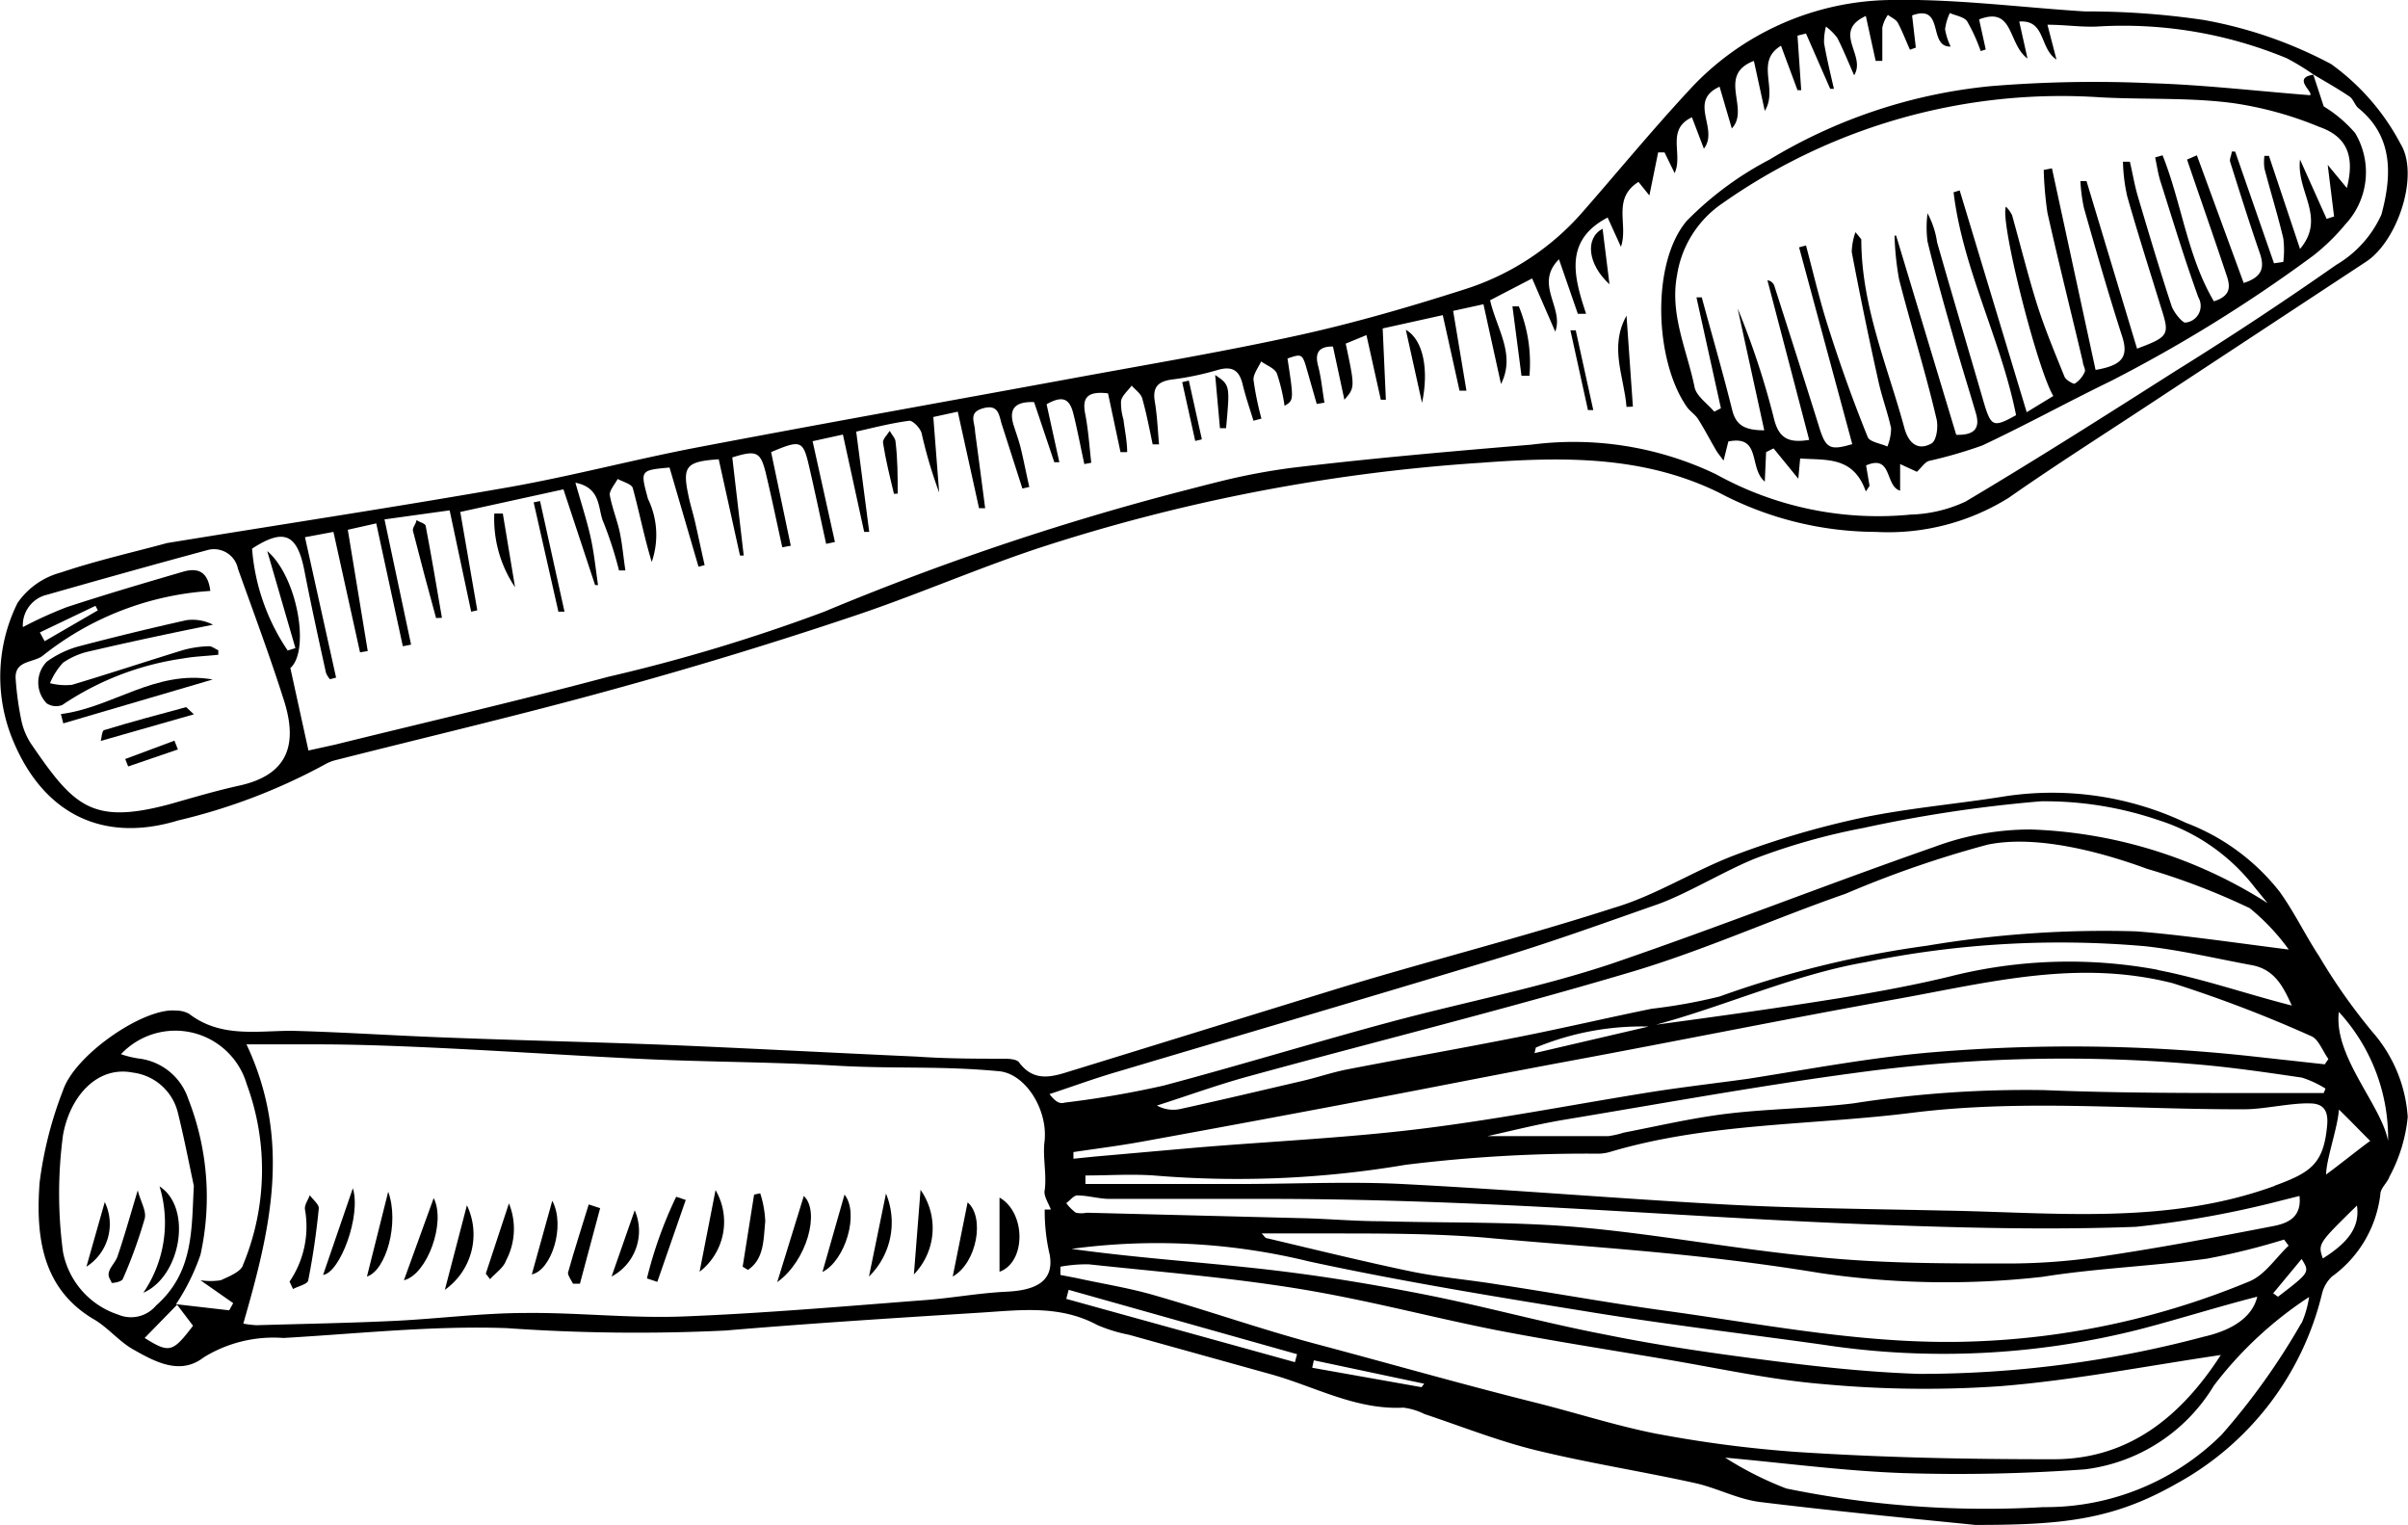 <svg xmlns="http://www.w3.org/2000/svg" viewBox="0 0 90.56 57.33"><title>Element 11</title><g id="Ebene_2" data-name="Ebene 2"><g id="Schneebesen"><path d="M6.7,30.85a22.17,22.17,0,0,0,5.49-2.09,1.57,1.57,0,0,1,.44-.18c3.47-.88,7-1.71,10.4-2.65q4.56-1.25,9-2.74c2.35-.78,4.63-1.78,7-2.57A67.78,67.78,0,0,1,55.71,17.4c3.08-.23,6.09-.27,8.93,1.12A12.69,12.69,0,0,0,70.54,20a8.56,8.56,0,0,0,5-1.28c1.73-1.21,3.51-2.34,5.27-3.5L89,9.83c1.17-.78,2-3.25,1.28-4.42a8.66,8.66,0,0,0-2.61-3A16.23,16.23,0,0,0,82.87.75,29.84,29.84,0,0,0,78.41.43C76,.28,73.52-.05,71.08,0a10.47,10.47,0,0,0-7.61,3.45c-1.36,1.47-2.62,3-3.95,4.52a9.81,9.81,0,0,1-4.44,2.91c-2,.64-4.09,1.25-6.17,1.71-2.76.61-5.55,1.08-8.33,1.59-4.78.88-9.56,1.73-14.34,2.64-2.36.45-4.69,1.07-7.05,1.49-4.21.74-8.43,1.38-12.91,2.11-1.16.32-2.6.64-4,1.11A2.88,2.88,0,0,0,.66,22.67a6.24,6.24,0,0,0-.24,5C1.56,30.6,3.85,31.72,6.7,30.85Zm4.75-9.38c.25,1.28.53,2.56.81,3.83a.83.83,0,0,0,.15.24l.23-.06-1.17-5.28L12.54,20l1,4.53.29-.05-.75-4.56,1.07-.24,1,4.62.31-.06-1-4.71,2.45-.34L17.72,23l.23-.05-.64-3.7,3.88-.85L22.38,22h.11c-.09-.62-.15-1.24-.29-1.85s-.35-1.26-.56-2c1,.2.83,1,1.06,1.5a14.23,14.23,0,0,1,.58,1.8l.24,0c-.07-.46-.11-.92-.2-1.38s-.31-1-.39-1.47c0-.17.19-.39.3-.59.2.11.53.19.57.35.25.92.43,1.85.71,2.77a3.1,3.1,0,0,0-.14-2.37c-.29-1.07-.31-1.08.81-1.18l1.09,3.73.23-.06c-.12-.53-.23-1.05-.35-1.58-.08-.36-.2-.72-.27-1.09-.22-1.05-.06-1.23,1.15-1.31l.8,3.62.14,0-.43-3.69c.93-.29,1.07-.22,1.28.67s.4,1.8.6,2.71l.32-.06L29,17c1.11-.47,1.2-.44,1.42.5s.44,2,.65,2.95l.33-.07-.84-3.79,1.14-.25L32.5,20l.19,0-.49-3.77c.66-.15,1.32-.32,2-.41.14,0,.41.28.46.47a17.42,17.42,0,0,0,.66,2.23l-.22-2.84.92-.2.8,3.63.23,0c-.13-1-.25-1.92-.38-2.88,0-.35-.28-.72.31-.88s.59.28.7.62l.77,2.4.26-.06c-.11-.48-.21-1-.32-1.45-.07-.29-.17-.56-.26-.84-.2-.61,0-.93.76-.9l.76,2.26.19,0-.48-2.18c.6-.34.86-.21,1,.33s.28,1.28.42,1.92l.26-.05c-.07-.62-.11-1.24-.23-1.85s.1-.85.86-.76L42.14,17l.25,0c0-.41-.09-.82-.14-1.23a2.14,2.14,0,0,1-.09-.7c.05-.21.26-.38.4-.57.14.16.35.3.4.49.16.57.27,1.15.39,1.72l.24,0c-.05-.54-.07-1.08-.16-1.61s.11-.76.65-.83a10.81,10.81,0,0,0,1.72-.36c.53-.15.8,0,.93.53s.27.92.41,1.38l.3-.08a11.51,11.51,0,0,1-.3-1.47c0-.22.19-.46.29-.68.2.15.5.25.59.45a6.86,6.86,0,0,1,.29,1.22c.35-.21.35-.21.11-1.78.56-.19.56-.19.76.52l.34,1.19.29-.05c-.08-.46-.12-.94-.24-1.39s0-.73.56-.72l.43,2c.4-.46.4-.46.05-2.11l.78-.32.54,2.43.19,0L52,12.35l2.26-.5.63,2.84.26,0-.5-3,1.14-.25.66,3c.56-1.11-.16-2.06-.41-3.15l1.58-.82.87,2c.34-.9-.8-1.78.14-2.72l.71,2.05h.31c-.46-1.39-.84-2.76.81-3.62l.5,1.1c.29-.83-.35-1.8.66-2.44l.41.51.33-1.62.24,0,.38.78c.33-.72-.34-1.63.65-2.1l.45,1.18c.58-.75-.62-1.78.59-2.33l.46,1.57c.7-.74-.58-2,.83-2.54l.41,1.88c.52-.83-.39-1.85.61-2.45l.62,1.67.14,0L67.6,1.34l.32-.08.91,2.08.14,0c-.13-.57-.27-1.14-.37-1.72A2.23,2.23,0,0,1,68.67,1a2,2,0,0,1,.43.43c.22.43.4.88.63,1.4.47-.75-.85-1.63.44-2.23l.37,1.69h.25c0-.42,0-.83,0-1.25A1.3,1.3,0,0,1,71,.56c.13.1.31.17.38.31.17.32.3.67.45,1l.22-.08L71.91.58c1.24-.45.58,1.2,1.45,1.17a2.42,2.42,0,0,1-.21-.65,2,2,0,0,1,.18-.61c.22.1.53.14.65.31a6.68,6.68,0,0,1,.51,1.12l.19-.06L74.43.73c1.32-.51,1.07.92,1.82,1.47L75.94.81c1-.07.75,1,1.4,1.43L77,.93c.64,0,1.23.09,1.83.07A16.07,16.07,0,0,1,86,2.19a9,9,0,0,1,1,.61l0,0v0h0c.45.27.92.53,1.36.83.15.1.2.33.34.44,1.34,1.09,1.24,2.59.86,4a4.2,4.2,0,0,1-1.7,1.89c-2,1.4-4,2.72-6.06,4-2.61,1.66-5.22,3.32-7.88,4.9a5.22,5.22,0,0,1-2.07.49,12.57,12.57,0,0,1-7.32-1.52,12.39,12.39,0,0,0-6.94-1.11c-3,.25-6,.51-9,.87a24.23,24.23,0,0,0-2.7.51l-.52.13-1.16.3A100.3,100.3,0,0,0,31,23a65.26,65.26,0,0,1-8.13,2.45C19.46,26.36,16,27.16,12.6,28l-1,.22-.68-3.1c.75-.66.26-3.44-.87-4.4l1.06,3.65-.29.09a7.89,7.89,0,0,1-1.34-3.83C10.68,19.85,11.18,20.07,11.45,21.47ZM.81,27.12a11.53,11.53,0,0,1-.22-1.58c-.06-.74.7-.6,1.05-.91a11.27,11.27,0,0,1,6.27-2.41c-.08-.64-.38-.9-1-.73-1.47.43-2.94.86-4.4,1.34a15.5,15.5,0,0,0-1.65.75,1.18,1.18,0,0,1,.92-1.22c2-.57,4-1.13,6-1.67a.92.92,0,0,1,1.17.7c.59,1.65,1.2,3.28,1.73,4.95s.14,2.8-1.68,3.2c-.86.19-1.71.44-2.55.68-3,.82-3.67.1-5.28-2.25A2.56,2.56,0,0,1,.81,27.12Zm.69-3.34,2.09-1,.09.17-2,1.16Z"/><path d="M86.88,3.58c-2.05-.16-4-.39-5.95-.45a47.31,47.31,0,0,0-6.07.11A19.75,19.75,0,0,0,66.55,6,12.4,12.4,0,0,0,63.44,8.3c-1.35,1.58-1.22,5.26,0,7,.12.17.32.29.43.47.24.38.45.79.68,1.18.06.1.14.19.27.37L65,16.6c1.25-.25.76,1,1.37,1.51L66.42,17l.28-.14L67.63,18l.07-.76c1,.07,2-.09,2.47,1.24l.14-.21-.13-.77c1-.43.7.78,1.28.95l0-1,.63.29c.17-.15.29-.36.46-.41a17,17,0,0,0,2-.58c1.64-.77,3.22-1.64,4.85-2.43a55.1,55.1,0,0,0,7.6-4.71,7.81,7.81,0,0,0,1.2-1.17A2.87,2.87,0,0,0,88.57,5,5,5,0,0,0,87.39,4L87,2.81C86.2,2.93,87,3.45,86.88,3.58Zm1.38,3.49-.72-.87.24,1.94-.28.09L86.5,6c-.15,1.21,1,2.17,0,3.36L85.33,5.86l-.17,0a1.87,1.87,0,0,0,0,.47c.23.88.5,1.75.71,2.63a3.6,3.6,0,0,1,0,.89l-.35.05-1.46-4.2h-.13c0,.13-.09.27-.06.38.36,1.14.72,2.29,1.11,3.42.2.56.1.92-.6,1.14l-1.76-4.8L82.25,6c.49,1.44,1,2.89,1.48,4.33.15.43.19.79-.47,1-1-1.69-1.21-3.69-1.93-5.49l-.28.08c.07.31.11.63.21.93.46,1.45.9,2.91,1.42,4.34a.63.63,0,0,1-.5.94c-.11,0-.44-.39-.52-.65-.45-1.37-.86-2.75-1.27-4.13-.12-.42-.19-.85-.29-1.27l-.26,0A6.6,6.6,0,0,0,80,7.38c.4,1.41.85,2.81,1.28,4.21.32,1,.29,1.07-.91,1.52L78.47,6.81l-.23,0a6.42,6.42,0,0,0,.13,1c.46,1.62.92,3.23,1.44,4.84.25.77,0,1.09-1,1.26L77.17,6.33l-.31.06A13.73,13.73,0,0,0,77,8c.42,1.87.89,3.74,1.33,5.6,0,.13.12.29.07.39a1,1,0,0,1-.38.44c-.07,0-.33-.14-.38-.27-.38-.94-.77-1.87-1.07-2.84s-.6-2.15-.9-3.23a1.24,1.24,0,0,0-.23-.32c-.24.51,1.16,6.07,1.78,7.12l-1,.61L73.7,7.16l-.23.07c.35,2.9,1.78,5.52,2.35,8.38-.86.48-.94.44-1.22-.5-.58-2-1.18-4-1.75-6a3.28,3.28,0,0,0-.36-1.09,4.15,4.15,0,0,0,0,1.06c.3,1.24.65,2.47,1,3.7.26.92.55,1.84.82,2.76.15.52,0,.83-.74.81L71.31,8.86l-.06,0a10.82,10.82,0,0,0,.17,1.64c.45,1.76,1,3.5,1.41,5.26.07.29,0,.82-.2.92-.49.27-.84,0-1-.55C71,13.79,70,11.53,70,9c0,0-.06-.08-.22-.27a2.42,2.42,0,0,0-.14.74q.46,2.43,1,4.85c.13.6.35,1.18.48,1.78a1.88,1.88,0,0,1-.14.69c-.26-.12-.67-.17-.74-.36q-.81-2-1.49-4.15c-.32-1-.55-2-.83-3.05l-.26.07,2,7.4c-.85.25-1,.17-1.26-.69-.55-1.76-1.11-3.51-1.67-5.26a.31.31,0,0,0-.26-.21l1.57,6c-.78.13-1.15-.06-1.33-.82a30.1,30.1,0,0,0-1.36-4.12l1,4.58c-.75,0-1.07-.2-1.21-.78-.35-1.41-.76-2.81-1.14-4.22l-.2,0,.92,4.17-.25.13c-.26-.31-.67-.58-.74-.92-.28-1.39-.94-2.72-.66-4.21a4,4,0,0,1,1.7-2.7A22.15,22.15,0,0,1,79,3.66c1.68.09,3.37,0,5,.22a13.44,13.44,0,0,1,3.22.89C88.29,5.14,88.56,5.9,88.26,7.07Z"/><path d="M21.23,23l-.92-4.16-.24.05L21,23Z"/><path d="M16.62,23.23c-.2-1.15-.39-2.31-.61-3.45,0-.09-.23-.15-.35-.22,0,.13-.16.28-.13.4.28,1.1.57,2.19.87,3.28Z"/><path d="M52.87,12.4l.61,2.75C53.74,13.93,53.54,12.78,52.87,12.4Z"/><path d="M61.41,15.29l-.24-3.42c-.66,1.18-.09,2.29,0,3.43Z"/><path d="M45.2,16.52l-.49-2.21-.25.06.49,2.21Z"/><path d="M18.91,19.31l-.32,0a4.59,4.59,0,0,0,.78,2.77Z"/><path d="M57.52,14.13a5.61,5.61,0,0,0-.4-2.61l-.24,0,.34,2.61Z"/><path d="M59.92,15.42l-.66-3-.2,0,.66,3Z"/><path d="M33.76,18.56c0-.65,0-1.29-.08-1.94,0-.14-.15-.28-.22-.42-.09.15-.28.32-.25.46.1.64.26,1.28.41,1.91Z"/><path d="M60.27,8.6c-.67.36-.56,1.34.26,2.09Z"/><path d="M46.11,16.1c.15-1.62.15-1.62-.41-2l.18,2Z"/><path d="M6.88,24.76c.44-.08.88-.09,1.33-.14l0-.17c-.12-.05-.25-.16-.36-.15a4,4,0,0,0-.95.14c-1.4.43-2.79.89-4.19,1.31a2.41,2.41,0,0,1-.83-.06,2.58,2.58,0,0,1,.49-.77,2.78,2.78,0,0,1,1-.43c1.54-.36,3.09-.69,4.64-1a1.69,1.69,0,0,0-1-.17q-2.06.46-4.11,1a3.77,3.77,0,0,0-1.14.56,1.12,1.12,0,0,0,0,1.57.64.64,0,0,0,.58.06A10.85,10.85,0,0,1,6.88,24.76Z"/><path d="M8,25.55c-2.15-.38-3.78,1.06-5.71,1.3l.09.35Z"/><path d="M7,26.59c-1,.27-2.06.55-3.07.86-.1,0-.11.32-.14.41l3.5-1C7.1,26.69,7,26.58,7,26.59Z"/><path d="M4.71,28.54l.11.28,1.87-.64-.13-.33Z"/><path d="M89.22,38.8a22,22,0,0,1-2-2.84c-.52-.79-.93-1.65-1.48-2.42a8.15,8.15,0,0,0-3.53-2.6,11.76,11.76,0,0,0-6.79-1c-1.8.29-3.62.44-5.4.81a33,33,0,0,0-4.74,1.39c-1.57.59-3,1.53-4.6,2-3.47,1.12-7,2-10.49,3.07-3.25,1-6.47,2-9.72,3-.72.21-1.52.59-2.15-.27-.08-.1-.3-.12-.46-.13-1.13,0-2.25,0-3.38-.08-3.13-.14-6.26-.31-9.39-.44-2.8-.11-5.6-.17-8.4-.28-1.9-.07-3.8-.2-5.71-.25-1.32,0-2.69.27-3.87-.64A1,1,0,0,0,6.61,38c-1.19-.12-3.79,1.65-4.24,3a14.55,14.55,0,0,0-.88,3.46c-.15,2,.07,4,2.06,5.16.52.31.92.81,1.44,1.11.83.47,1.78,1,2.67.31a5,5,0,0,1,3-.73c2.8-.16,5.61-.47,8.4-.37a69.48,69.48,0,0,0,8.23.09c3.18-.27,6.36-.47,9.54-.67,1.49-.09,3-.31,4.43.46a5.82,5.82,0,0,0,1.2.37l5.32,1.48c1.66.46,3.2,1.35,5,1.26a2.41,2.41,0,0,1,.79.24c1.38.46,2.74,1,4.15,1.35,2,.49,4,.8,6,1.24.84.18,1.64.62,2.49.72,2.94.36,5.9.64,8.08.86,3.29,0,5.17-.19,7.56-1.55a11.11,11.11,0,0,0,5.48-7.16A1.31,1.31,0,0,1,87.7,48a4.45,4.45,0,0,0,1.82-3.09c0-.23.26-.43.34-.66A5.93,5.93,0,0,0,90.55,42,5.4,5.4,0,0,0,89.22,38.8Zm-1.64,1-.15.22-2.82-.31a62.52,62.52,0,0,0-11.84-.15c-2.34.19-4.66.63-7,1-1.22.17-2.45.31-3.66.5-2.82.45-5.63,1-8.47,1.36s-5.75.49-8.63.73l-3.85.34-.79.08,0-.25c.87-.13,1.75-.24,2.62-.4q4.46-.81,8.92-1.66c2.36-.45,4.72-.92,7.09-1.36,4-.74,8.45-1.64,12.42-2.35,3.47-.63,6.75-1.48,10.29-.58a48.75,48.75,0,0,1,5.23,2C87.2,39.09,87.36,39.54,87.58,39.84Zm-.11,1.1-.08.2H84.87c-2.66,0-5.33,0-8-.11a42.16,42.16,0,0,0-7.18.5c-1.58.19-3.18.2-4.76.39-1.3.16-2.58.46-3.87.71a3.39,3.39,0,0,1-.57.13H55.94c.75-.16,1.79-.43,2.85-.61,3.92-.65,7.83-1.37,11.77-1.87a57.69,57.69,0,0,1,11.92-.23c1.37.11,2.73.31,4.09.51A3.92,3.92,0,0,1,87.47,40.94ZM84.6,48.18a29.7,29.7,0,0,1-10.35,2.26c-3.92.15-7.74-.62-11.59-1.15-2.13-.29-4.25-.68-6.38-1-1.05-.17-2.12-.26-3.16-.47-1.83-.38-3.65-.83-5.47-1.26-.07,0-.12-.1-.2-.18.9,0,1.76,0,2.61,0,1.9,0,3.82,0,5.71.15,4.23.39,7.94.56,12.69,1.34a32.37,32.37,0,0,0,8.36.14c2-.32,4.12-.4,6.17-.68a26,26,0,0,0,2.91-.72l.17.23C85.59,47.29,85.18,47.94,84.6,48.18Zm.29.58c-.22.93-1.25,1.33-2,1.5a41.42,41.42,0,0,1-10.73,1.4c-1.81-.06-3.63-.25-5.43-.48-2.13-.27-4.26-.57-6.37-1-2.3-.44-4.56-1.07-6.86-1.52s-4.35-.77-6.54-1-4.44-.39-6.66-.7a24,24,0,0,1,8.92.47c3.56.77,7.15,1.35,10.74,1.93,2.85.46,5.72.8,8.58,1.2A30,30,0,0,0,80.41,50C81.78,49.65,83.43,49.13,84.88,48.76Zm1.67-1.42c.31.5.31.5-.89,1.42l-.18-.13Zm-1-1.25c-2.11.41-4.23.81-6.36,1.13a23.73,23.73,0,0,1-3.68.29c-2.41,0-4.82,0-7.21-.25-3-.28-6-.86-9-1.12-2.45-.21-4.92-.15-7.38-.22-.92,0-1.85-.08-2.77-.11l-8.29-.21a1,1,0,0,1-.41,0,1.7,1.7,0,0,1-.36-.36c.14-.1.28-.29.41-.29.39,0,.78.12,1.17.13,2,0,4,0,6,0,2.88,0,5.77.09,8.64.22,4.59.21,9.17.55,13.76.73,3.41.13,6.84.23,10.25.1a37.23,37.23,0,0,0,5.51-1l.64-.16C86.57,45.8,86,46,85.51,46.1Zm-27.8-6.7A10.38,10.38,0,0,1,62,38.6l-4.29,1Zm23.41-2.92a18.25,18.25,0,0,0-7.85.25c-1.36.33-2.74.58-4.13.81-2.3.37-4.6.69-6.91,1,2.63-.71,5.22-1.89,7.88-2.35a36.54,36.54,0,0,1,10.52-.6c1.36.15,2.69.47,4,.71.88.16,1.2.84,1.51,1.52C84.5,37.38,82.84,36.8,81.13,36.47Zm4.95-.76c-1.84-.23-4.15-.57-5.79-.69a40.21,40.21,0,0,0-7.86.54,38.23,38.23,0,0,0-7.8,1.91,20.13,20.13,0,0,1-2.55.46c-1.67.34-3.33.73-5,1.06-2.16.43-4.34.81-6.5,1.23-.54.11-1.07.29-1.62.42-1.55.36-3.1.73-4.66,1.07a1.26,1.26,0,0,1-.83-.14c1.16-.37,2.31-.79,3.49-1.11,4.78-1.31,9.59-2.5,14.34-3.91,2.73-.81,5.35-2,8.06-2.94a39.92,39.92,0,0,1,5.35-1.85c1.85-.38,4.28.28,6,.91a26,26,0,0,1,3.86,1.48A8.19,8.19,0,0,1,86.08,35.71ZM4.44,49.43a3.09,3.09,0,0,1-2.07-2.35,16.56,16.56,0,0,1,0-4.4c.26-1.45,1.28-2.61,2.62-2.35A2,2,0,0,1,6.68,41.8c.23.92.41,1.85.61,2.79-.09,1.64,0,3.25-1.42,4.5A1.23,1.23,0,0,1,4.44,49.43Zm1,.88,1.22-1.25.6.79C6.49,50.86,6.37,50.89,5.44,50.31ZM8.3,48.14a2.53,2.53,0,0,1-.76,0L8.77,49l-.15.27-2-.23a8.15,8.15,0,0,0,.92-1.86,10.09,10.09,0,0,0-.46-5.86A2.24,2.24,0,0,0,5.2,39.8a3.72,3.72,0,0,1-.65-.16,2.8,2.8,0,0,1,4.73,1.13,9.3,9.3,0,0,1-.14,6.79C9.08,47.81,8.61,48,8.3,48.14Zm31.17-1c.21,1.07-.57,1.38-1.61,1.43s-2,.23-3,.31c-3,.23-6.08.5-9.13.62-2,.08-4-.15-5.95-.13-1.65,0-3.3.22-5,.3s-3.42.11-5.13.16a3.8,3.8,0,0,1-.5-.06c1-3.47,1.84-6.85.12-10.5,1,0,1.83,0,2.7,0,3.44,0,8.44.37,12,.54,2.63.13,4.84.11,7.47.26,2.26.13,3.88,0,6.13.21,1,.09,1.86,1.46,1.71,2.67-.07.57.1,1.28,0,1.86,0,.22.16.45.24.67h-.23A7.12,7.12,0,0,0,39.47,47.15Zm0-6c.85-.28,1.69-.59,2.55-.84,4.7-1.4,9.4-2.78,14.1-4.2,2.25-.68,4-1.32,6.23-2.1,1.12-.4,2.62-1.32,3.74-1.75a24.12,24.12,0,0,1,4-1.12,51.45,51.45,0,0,1,6.67-1,13.25,13.25,0,0,1,4.42.71,7.39,7.39,0,0,1,3.65,2.57l.45.55a17.65,17.65,0,0,0-8.91-2.77,10.34,10.34,0,0,0-3.61.65c-4.07,1.42-8.07,3-12.16,4.4-2.7.9-5.52,1.44-8.28,2.18s-5.7,1.64-8.56,2.4a36.44,36.44,0,0,1-3.72.64C39.84,41.53,39.66,41.39,39.47,41.14Zm9.23,10.08-8.6-2.38.09-.34,8.59,2.42Zm4.76.94-4.11-.73.06-.28,4.15.88Zm8.88,1.76c-1.54-.3-3.11-.81-4.64-1.19-2.91-.73-5.44-1.46-8.34-2.23-2-.54-4-1.24-6-1.81-.94-.27-1.91-.42-2.86-.63l-.62-.12,0-.31a5.44,5.44,0,0,1,1.06-.09c2.61.28,5.24.49,7.84.91s5,1.07,7.47,1.56c2.12.41,4.25.74,6.38,1.1s4,.78,6,.94a41.21,41.21,0,0,0,6.63.07c2.72-.22,5.42-.75,8.26-1.17-1.51,2.34-3.49,3.93-6.31,3.92-3.27,0-6.32-.06-9.58-.27A45.76,45.76,0,0,1,62.35,53.92Zm24.21-4.17a25.71,25.71,0,0,1-3,4.2,9.39,9.39,0,0,1-6.7,2.72,37.28,37.28,0,0,1-9.67-.7,12.71,12.71,0,0,1-2.3-1.16c2.23.2,4.45.5,6.68.58a66.06,66.06,0,0,0,6.85-.14,6.6,6.6,0,0,0,4.85-3.15,14.38,14.38,0,0,1,3.58-3.33A3.83,3.83,0,0,1,86.56,49.75Zm-1-5.16c-4.06,1.48-8.25,1-12.41.93-2.69-.06-5.39-.08-8.08-.22-4.11-.22-8.22-.57-12.34-.78-2-.1-4.09,0-6.14,0H40.82V44.2c.86,0,1.72-.06,2.58,0a37.77,37.77,0,0,0,9.45-.4,55.56,55.56,0,0,1,7.27-.42,1.66,1.66,0,0,0,.41-.06c3.72-1.11,7.59-1,11.4-1.48,4.17-.52,8.34-.11,12.5-.13.7,0,1.73-.24,2.43-.22.52,0,.71.27.66.82C87.39,43.77,86.9,44.09,85.53,44.59Zm1.81,2.74c-.19-.56-.19-.56,1.28-2C88.75,46.1,88.37,46.69,87.34,47.33Zm.12-3.16c0-.57.45-1.81.48-2.45.39.37.88.89,1.18,1.18C88.81,43.13,87.89,43.87,87.47,44.17Zm2.34-1.22c-.22-1.36-2.07-3.21-1.86-4.9A7,7,0,0,1,89.81,42.95Z"/><path d="M11.47,45.48a3.68,3.68,0,0,1-.58,2.71l.13.28c.2-.11.54-.18.57-.32.18-.9.31-1.81.4-2.72,0-.15-.22-.32-.34-.49C11.59,45.12,11.44,45.31,11.47,45.48Z"/><path d="M29.23,48.21c1.12-.8,1.62-2.66,1-3.24Z"/><path d="M15.19,48.14c.87-.21,1.59-2.17,1.12-3.09Z"/><path d="M12.15,47.94c.64-.09,1.44-2.23,1.12-3.26Z"/><path d="M28.36,44.92l-.43,2.71.2.12c.62-.42.58-1.16.65-1.82a3.9,3.9,0,0,0-.19-1.06Z"/><path d="M21.36,47.86c0,.11.12.27.19.41l.26,0,.76-2.84-.43-.14C21.88,46.14,21.6,47,21.36,47.86Z"/><path d="M13.8,48c.71-.22,1.23-2,.8-3.19Z"/><path d="M24.33,48.07l.39.13,1.07-3.08L25.43,45A15.74,15.74,0,0,0,24.33,48.07Z"/><path d="M16.73,48.5a2.55,2.55,0,0,0,.83-3.18Z"/><path d="M26.31,47.82a2.37,2.37,0,0,0,.6-3.07Z"/><path d="M20,47.92c.73-.15,1.28-1.81.77-2.77Z"/><path d="M34.37,47.92a2.5,2.5,0,0,0,.25-3.18Z"/><path d="M30.93,47.83c.87-.44,1.39-2.22.83-2.91Z"/><path d="M18.27,47.89l.16.21c.2-.23.51-.43.6-.7a2.54,2.54,0,0,0,.11-2.15Z"/><path d="M32.68,48a2.84,2.84,0,0,0,.64-3.12Z"/><path d="M35.83,48c.92-.52,1.21-2.24.56-2.79Z"/><path d="M37.59,47.82c1-.36,1-2.22,0-2.79Z"/><path d="M23,48a1.94,1.94,0,0,0,.87-2.49Z"/><path d="M6,44.61a4.67,4.67,0,0,1-.61,4C6.8,48,7.25,45.42,6,44.61Z"/><path d="M5.18,44.76c-.3,1-.51,1.75-.76,2.48-.07.21-.26.38-.32.58s.06.28.1.42c.15,0,.38-.06.42-.15a18.07,18.07,0,0,0,.82-2.26C5.52,45.55,5.29,45.19,5.18,44.76Z"/><path d="M3.94,45.2l-.69,2.43A1.9,1.9,0,0,0,3.94,45.2Z"/></g></g></svg>